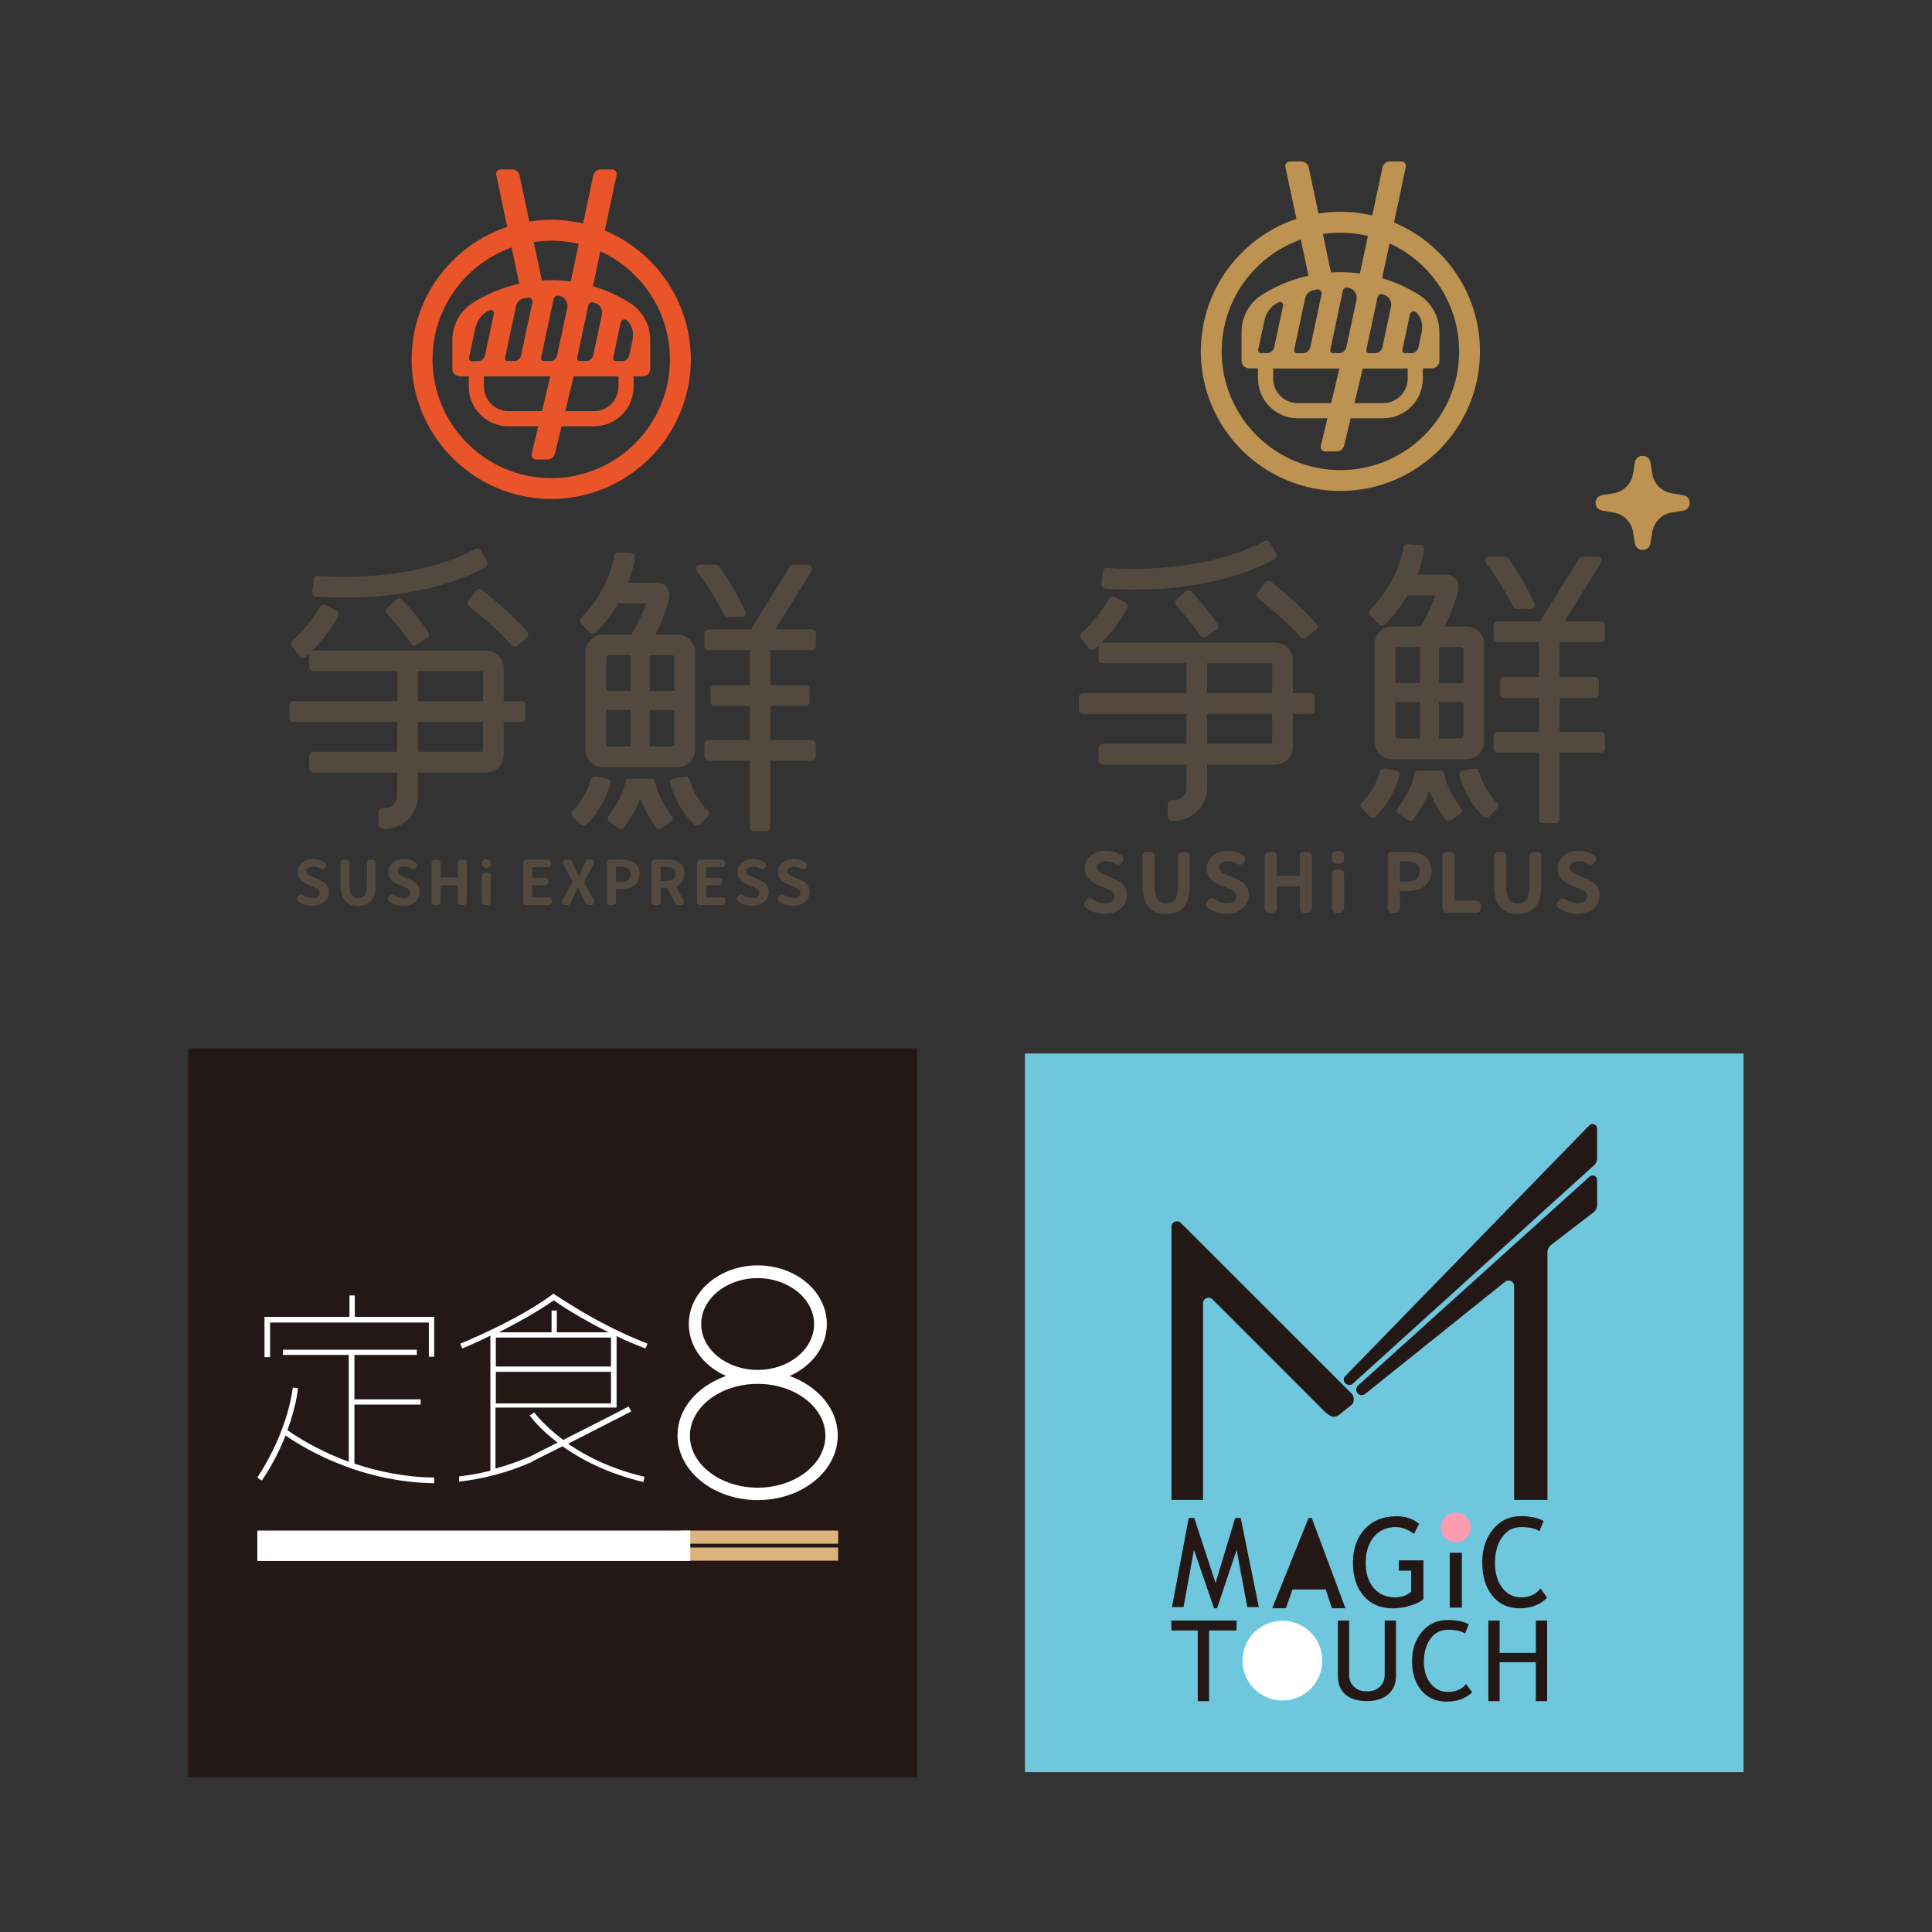 <?xml version="1.0" encoding="utf-8"?>
<!-- Generator: Adobe Illustrator 28.0.0, SVG Export Plug-In . SVG Version: 6.00 Build 0)  -->
<svg version="1.1" id="圖層_1" xmlns="http://www.w3.org/2000/svg" xmlns:xlink="http://www.w3.org/1999/xlink" x="0px" y="0px"
	 viewBox="0 0 800 800" style="enable-background:new 0 0 800 800;" xml:space="preserve">
<rect x="0" y="0" width="800" height="800" fill="#333333" stroke="none"/>
<style type="text/css">
	.st0{fill:#E95529;}
	.st1{fill:#53493F;}
	.st2{fill:#BE9251;}
	.st3{fill:#231815;}
	.st4{fill:#DCB37C;}
	.st5{fill:#FFFFFF;}
	.st6{fill:#6FC7DE;}
	.st7{fill:#FE9BB1;}
</style>
<g>
	<g>
		<g>
			<g>
				<g>
					<path class="st0" d="M260.53,125.24c-19.91-12.3-44.62-12.3-64.53,0c-5.44,3.38-8.68,9.19-8.68,15.59v11.88
						c0,1.73,1.4,3.14,3.14,3.14h75.65c1.73,0,3.14-1.4,3.14-3.14v-11.88C269.21,134.42,265.96,128.59,260.53,125.24z
						 M201.93,128.88c0.29-0.15,0.59-0.31,0.88-0.44c0.9-0.42,1.91,0.37,1.71,1.36l-3.66,17.24c-0.31,1.49-1.62,2.54-3.14,2.54
						h-2.39c-0.75,0-1.29-0.68-1.14-1.4l2.59-12.15C197.42,133.02,199.22,130.32,201.93,128.88z M216.91,123.52
						c0.55-0.13,1.1-0.24,1.64-0.33c1.14-0.22,2.15,0.77,1.91,1.91l-4.67,21.95c-0.31,1.49-1.62,2.54-3.14,2.54h-2.39
						c-0.75,0-1.29-0.68-1.14-1.4l4.56-21.45C214.02,125.13,215.29,123.88,216.91,123.52z M230.9,122.41c0.02,0,0.04,0,0.07,0
						c2.59,0.11,4.47,2.5,3.93,5.04l-4.17,19.58c-0.31,1.49-1.62,2.54-3.14,2.54h-2.39c-0.75,0-1.29-0.68-1.14-1.4l5.2-24.49
						C229.43,122.93,230.11,122.38,230.9,122.41z M245.68,125.19c0.29,0.09,0.57,0.2,0.86,0.29c1.97,0.68,3.09,2.76,2.68,4.8
						l-3.55,16.75c-0.31,1.49-1.62,2.54-3.14,2.54h-2.39c-0.75,0-1.29-0.68-1.14-1.4l4.63-21.77
						C243.82,125.45,244.78,124.88,245.68,125.19z M259.82,132.8c0.18,0.2,0.37,0.42,0.53,0.64c1.64,2.06,2.11,4.82,1.56,7.39
						c-0.42,1.93-0.94,4.39-1.32,6.23c-0.31,1.49-1.62,2.54-3.14,2.54h-2.39c-0.75,0-1.29-0.68-1.14-1.4l3.11-14.65
						C257.3,132.25,258.92,131.81,259.82,132.8z"/>
					<path class="st0" d="M245.94,176.52h-35.39c-9.08,0-16.45-7.39-16.45-16.45v-7.37c0-1.73,1.4-3.14,3.14-3.14h61.99
						c1.73,0,3.14,1.4,3.14,3.14v7.37C262.39,169.16,255,176.52,245.94,176.52z M200.4,155.85v4.23c0,5.61,4.56,10.17,10.17,10.17
						h35.37c5.61,0,10.17-4.56,10.17-10.17v-4.23H200.4z"/>
					<g>
						<path class="st0" d="M228.91,151.53l-8.77,36.42c-0.26,1.21,0.66,2.32,1.89,2.32h4.69c1.47,0,2.76-1.03,3.07-2.48l8.33-34.32
							L228.91,151.53z"/>
						<path class="st0" d="M235.46,120.63l9.21,1.95l10.66-50.1c0.26-1.21-0.66-2.32-1.89-2.32h-4.69c-1.47,0-2.76,1.03-3.07,2.48
							L235.46,120.63z"/>
						<path class="st0" d="M216.12,122.58l9.21-1.95l-10.2-48c-0.31-1.45-1.58-2.48-3.07-2.48h-4.69c-1.23,0-2.15,1.14-1.89,2.32
							L216.12,122.58z"/>
					</g>
				</g>
				<path class="st0" d="M228.25,206.61c-31.86,0-57.8-25.92-57.8-57.8c0-31.86,25.92-57.8,57.8-57.8c31.86,0,57.8,25.92,57.8,57.8
					S260.11,206.61,228.25,206.61z M228.25,99.67c-27.1,0-49.16,22.06-49.16,49.16c0,27.1,22.06,49.16,49.16,49.16
					s49.16-22.06,49.16-49.16C277.41,121.7,255.35,99.67,228.25,99.67z"/>
			</g>
		</g>
		<g>
			<path class="st1" d="M215.9,290.33h-7.32v-13.66c0-4.03-3.27-7.3-7.3-7.3h-71.55c-0.2,0-0.39,0.04-0.57,0.11
				c3.07-3.07,7.37-7.96,10.9-14.27c0.46-0.83,0.13-1.86-0.7-2.3l-4.63-2.41c-0.81-0.42-1.8-0.11-2.26,0.7
				c-3.95,7.02-9.1,12.06-11.4,14.12c-0.66,0.59-0.75,1.6-0.2,2.3l1.67,2.11l1.58,2c0.59,0.77,1.71,0.86,2.46,0.22
				c0.46-0.39,1.01-0.92,1.64-1.51c-0.07,0.2-0.13,0.39-0.13,0.61v5.22c0,0.92,0.75,1.69,1.69,1.69h34.73v12.37h-42.93
				c-0.92,0-1.69,0.75-1.69,1.69v5.22c0,0.92,0.75,1.69,1.69,1.69h42.89v12.37h-34.73c-0.92,0-1.69,0.75-1.69,1.69v5.22
				c0,0.92,0.75,1.69,1.69,1.69h34.73v9.67c0,2.76-2.24,5-5,5h-1.05c-0.92,0-1.69,0.75-1.69,1.69v5.22c0,0.92,0.75,1.69,1.69,1.69
				h1.05c7.5,0,13.6-6.07,13.6-13.6v-9.67h28.22c4.03,0,7.3-3.27,7.3-7.3V298.9h7.32c0.92,0,1.69-0.75,1.69-1.69V292
				C217.59,291.07,216.82,290.33,215.9,290.33z M173.06,277.96h26.36c0.31,0,0.57,0.24,0.57,0.57v11.8h-26.93V277.96z
				 M199.98,310.72c0,0.31-0.24,0.57-0.57,0.57h-26.36v-12.37h26.93V310.72z"/>
			<path class="st1" d="M130.84,247.04c2.21,0.2,6.4,0.46,11.86,0.46c14.56,0,38.24-1.93,58.28-12.61c0.83-0.44,1.12-1.49,0.66-2.32
				l-2.54-4.56c-0.44-0.81-1.45-1.07-2.26-0.66c-25.09,13.29-57.6,11.71-65.15,11.12c-0.9-0.07-1.69,0.59-1.8,1.49l-0.59,5.2
				C129.22,246.12,129.9,246.96,130.84,247.04z"/>
			<path class="st1" d="M164.11,248.14l-3.79,3.6c-0.66,0.64-0.72,1.67-0.09,2.35c2.06,2.28,6.58,7.39,10.02,12.41
				c0.53,0.75,1.53,0.94,2.3,0.44l4.36-2.85c0.79-0.53,1.01-1.6,0.46-2.37c-3.82-5.55-8.66-11.05-10.85-13.46
				C165.89,247.53,164.81,247.48,164.11,248.14z"/>
			<path class="st1" d="M199.48,244.22c-0.75-0.57-1.82-0.44-2.39,0.33l-3.14,4.19c-0.55,0.72-0.42,1.78,0.31,2.35
				c3.18,2.5,11.51,9.25,17.54,16.12c0.61,0.7,1.64,0.79,2.37,0.2l4.01-3.35c0.72-0.59,0.83-1.69,0.2-2.39
				C211.76,254.04,202.86,246.85,199.48,244.22z"/>
			<path class="st1" d="M299.73,254.48c0.29,0.57,0.88,0.94,1.51,0.94h5.81c1.25,0,2.04-1.29,1.51-2.41
				c-3.66-7.87-7.67-14.14-10.79-18.51c-0.31-0.44-0.83-0.7-1.36-0.7h-6.53c-1.4,0-2.19,1.6-1.34,2.72
				C291.2,239.96,295.61,246.17,299.73,254.48z"/>
			<path class="st1" d="M244.19,261.87c0.64,0.68,1.73,0.72,2.41,0.07c4.03-4.01,7.08-8.14,9.41-12.06h11.49
				c-1.03,3.16-3.31,8.55-6.03,12.83h-11.69c-4.06,0-7.35,3.29-7.35,7.35v40.3c0,4.06,3.29,7.35,7.35,7.35h30.68
				c4.06,0,7.35-3.29,7.35-7.35v-40.3c0-4.06-3.29-7.35-7.35-7.35h-9.14c3.55-6.56,5.2-12.65,5.79-15.26
				c0.33-1.51-0.02-3.07-0.99-4.28c-0.96-1.21-2.39-1.89-3.93-1.89h-12.04c1.73-4.56,2.48-8.27,2.78-10.37
				c0.13-0.96-0.57-1.86-1.56-1.91l-5.24-0.33c-0.88-0.07-1.62,0.55-1.78,1.43c-0.66,4.01-3.38,15.35-13.68,25.61
				c-0.66,0.66-0.68,1.69-0.07,2.37L244.19,261.87z M252.13,271.27h9.01v14.8h-10.11v-13.7
				C251.03,271.78,251.51,271.27,252.13,271.27z M251.03,307.96v-13.95h10.11v15.04h-9.01
				C251.51,309.06,251.03,308.57,251.03,307.96z M278.09,309.06h-9.01v-15.04h10.11v13.95C279.19,308.57,278.7,309.06,278.09,309.06
				z M279.19,272.37v13.7h-10.11v-14.8h9.01C278.7,271.27,279.19,271.78,279.19,272.37z"/>
			<path class="st1" d="M336.11,269.21c0.92,0,1.69-0.75,1.69-1.69v-5.22c0-0.92-0.75-1.69-1.69-1.69H321l15.11-24.21
				c0.7-1.12-0.11-2.59-1.43-2.59h-6.16c-0.59,0-1.12,0.31-1.43,0.79l-14.03,22.52l-1.43,2.28l-0.29,0.48
				c-0.15,0.24-0.22,0.48-0.24,0.75h-17.76c-0.92,0-1.69,0.75-1.69,1.69v5.22c0,0.92,0.75,1.69,1.69,1.69h17.08v14.45h-14.54
				c-0.92,0-1.69,0.75-1.69,1.69v5.22c0,0.92,0.75,1.69,1.69,1.69h14.54v14.1h-17.08c-0.92,0-1.69,0.75-1.69,1.69v5.22
				c0,0.92,0.75,1.69,1.69,1.69h17.08v27.5c0,0.92,0.75,1.69,1.69,1.69h5.22c0.92,0,1.69-0.75,1.69-1.69v-27.5h17.08
				c0.92,0,1.69-0.75,1.69-1.69v-5.22c0-0.92-0.75-1.69-1.69-1.69h-17.08v-14.1h14.54c0.92,0,1.69-0.75,1.69-1.69v-5.22
				c0-0.92-0.75-1.69-1.69-1.69h-14.54v-14.45L336.11,269.21L336.11,269.21z"/>
			<path class="st1" d="M251.4,322.39l-4.82-0.79c-0.86-0.13-1.69,0.35-1.91,1.14c-0.77,2.63-2.87,8.44-7.65,13.09
				c-0.59,0.57-0.59,1.53,0,2.15l3.31,3.38c0.68,0.68,1.78,0.68,2.48,0.02c6.42-6.18,9.08-13.75,9.98-17.04
				C252.98,323.44,252.37,322.54,251.4,322.39z"/>
			<path class="st1" d="M285.54,322.74c-0.22-0.79-1.05-1.27-1.91-1.14l-4.82,0.79c-0.96,0.15-1.58,1.05-1.34,1.93
				c0.9,3.31,3.55,10.88,9.98,17.06c0.68,0.66,1.8,0.64,2.46-0.02l3.31-3.38c0.59-0.61,0.59-1.56-0.02-2.15
				C288.42,331.16,286.31,325.35,285.54,322.74z"/>
			<path class="st1" d="M271.31,323.68c-0.11-0.75-0.75-1.27-1.49-1.27h-2.85h-3.77h-2.81c-0.75,0-1.38,0.53-1.49,1.27
				c-0.64,4.12-3.18,9.32-7.06,14.49c-0.48,0.64-0.35,1.53,0.31,2l4.06,2.83c0.68,0.48,1.67,0.35,2.15-0.31
				c2.21-2.92,4.93-7.26,6.71-11.97c1.78,4.71,4.5,9.03,6.71,11.97c0.5,0.64,1.47,0.79,2.15,0.31l4.06-2.83
				c0.68-0.46,0.81-1.34,0.33-2C274.47,333,271.93,327.8,271.31,323.68z"/>
		</g>
		<g>
			<g>
				<g>
					<g>
						<g>
							<g>
								<path class="st1" d="M123.26,371.4l0.55-0.66c0.42-0.5,1.16-0.59,1.69-0.22c1.18,0.83,2.57,1.36,3.86,1.36
									c1.95,0,3-0.86,3-2.15c0-1.4-1.14-1.82-2.83-2.54l-2.5-1.07c-1.91-0.79-3.82-2.3-3.82-5.04c0-3.07,2.7-5.44,6.49-5.44
									c1.73,0,3.46,0.55,4.87,1.53c0.59,0.42,0.7,1.27,0.24,1.82l-0.37,0.46c-0.39,0.5-1.12,0.61-1.64,0.29
									c-0.92-0.57-1.93-0.9-3.09-0.9c-1.64,0-2.72,0.75-2.72,1.97c0,1.36,1.36,1.82,2.94,2.48l2.46,1.03
									c2.28,0.94,3.79,2.39,3.79,5.09c0,3.07-2.57,5.7-6.91,5.7c-2.06,0-4.12-0.68-5.81-1.89
									C122.88,372.8,122.8,371.97,123.26,371.4z"/>
								<path class="st1" d="M140.98,366.31v-9.06c0-0.7,0.57-1.27,1.27-1.27h1.23c0.7,0,1.27,0.57,1.27,1.27v9.41
									c0,3.9,1.36,5.24,3.55,5.24c2.24,0,3.64-1.32,3.64-5.24v-9.41c0-0.7,0.57-1.27,1.27-1.27h1.07c0.7,0,1.27,0.57,1.27,1.27
									v9.06c0,6.25-2.68,8.81-7.26,8.81C143.72,375.12,140.98,372.54,140.98,366.31z"/>
								<path class="st1" d="M160.89,371.4l0.55-0.66c0.42-0.5,1.16-0.59,1.69-0.22c1.18,0.83,2.57,1.36,3.86,1.36
									c1.95,0,3-0.86,3-2.15c0-1.4-1.14-1.82-2.83-2.54l-2.5-1.07c-1.91-0.79-3.82-2.3-3.82-5.04c0-3.07,2.7-5.44,6.49-5.44
									c1.73,0,3.46,0.55,4.87,1.53c0.59,0.42,0.7,1.27,0.24,1.82l-0.37,0.46c-0.39,0.5-1.12,0.61-1.64,0.29
									c-0.92-0.57-1.93-0.9-3.09-0.9c-1.64,0-2.72,0.75-2.72,1.97c0,1.36,1.36,1.82,2.94,2.48l2.46,1.03
									c2.28,0.94,3.79,2.39,3.79,5.09c0,3.07-2.57,5.7-6.91,5.7c-2.06,0-4.12-0.68-5.81-1.89
									C160.51,372.8,160.43,371.97,160.89,371.4z"/>
								<path class="st1" d="M179.96,355.96h1.23c0.7,0,1.27,0.57,1.27,1.27v6.12h7.1v-6.12c0-0.7,0.57-1.27,1.27-1.27h1.21
									c0.7,0,1.27,0.57,1.27,1.27v16.25c0,0.7-0.57,1.27-1.27,1.27h-1.21c-0.7,0-1.27-0.57-1.27-1.27v-6.86h-7.1v6.86
									c0,0.7-0.57,1.27-1.27,1.27h-1.23c-0.7,0-1.27-0.57-1.27-1.27v-16.25C178.69,356.53,179.26,355.96,179.96,355.96z"/>
								<path class="st1" d="M200.73,361.42h1.23c0.7,0,1.27,0.57,1.27,1.27v10.81c0,0.7-0.57,1.27-1.27,1.27h-1.23
									c-0.7,0-1.27-0.57-1.27-1.27v-10.81C199.48,361.99,200.05,361.42,200.73,361.42z"/>
								<path class="st1" d="M217.94,355.96h8.99c0.7,0,1.27,0.57,1.27,1.27v0.59c0,0.7-0.57,1.27-1.27,1.27h-6.49v4.34h5.33
									c0.7,0,1.27,0.57,1.27,1.27v0.61c0,0.7-0.57,1.27-1.27,1.27h-5.33v5.02h6.78c0.7,0,1.27,0.57,1.27,1.27v0.61
									c0,0.7-0.57,1.27-1.27,1.27h-9.28c-0.7,0-1.27-0.57-1.27-1.27v-16.25C216.69,356.53,217.24,355.96,217.94,355.96z"/>
								<path class="st1" d="M236.84,364.44l-3.6-6.62c-0.46-0.83,0.15-1.86,1.12-1.86h1.25c0.48,0,0.92,0.29,1.14,0.7l1.53,3.16
									c0.44,0.88,0.86,1.8,1.4,2.96h0.13c0.46-1.16,0.83-2.08,1.25-2.96l1.45-3.14c0.2-0.44,0.66-0.75,1.14-0.75h1.03
									c0.96,0,1.56,1.01,1.12,1.86l-3.64,6.8c-0.2,0.37-0.2,0.83,0,1.21l3.9,7.04c0.46,0.83-0.13,1.89-1.1,1.89h-1.25
									c-0.48,0-0.92-0.26-1.12-0.7l-1.75-3.46c-0.48-0.96-0.92-1.95-1.47-3.09h-0.11c-0.48,1.14-0.92,2.13-1.38,3.09l-1.67,3.44
									c-0.22,0.44-0.66,0.72-1.14,0.72h-1.05c-0.96,0-1.58-1.03-1.12-1.86l3.93-7.24C237.04,365.28,237.04,364.82,236.84,364.44z"
									/>
								<path class="st1" d="M251.29,357.23c0-0.7,0.57-1.27,1.27-1.27h4.91c4.14,0,7.35,1.45,7.35,5.88c0,4.3-3.22,6.23-7.26,6.23
									h-2.5v5.42c0,0.7-0.57,1.27-1.27,1.27h-1.23c-0.7,0-1.27-0.57-1.27-1.27V357.23z M257.32,365.1c2.59,0,3.84-1.1,3.84-3.25
									c0-2.17-1.38-2.92-3.97-2.92h-2.13v6.16H257.32z"/>
								<path class="st1" d="M279.67,374.09l-3.14-5.79c-0.22-0.42-0.66-0.66-1.12-0.66h-1.86v5.85c0,0.7-0.57,1.27-1.27,1.27h-1.23
									c-0.7,0-1.27-0.57-1.27-1.27v-16.25c0-0.7,0.57-1.27,1.27-1.27h5.28c3.93,0,7.06,1.38,7.06,5.7c0,2.81-1.43,4.56-3.57,5.39
									l3.31,5.81c0.48,0.83-0.13,1.89-1.1,1.89h-1.27C280.3,374.75,279.89,374.51,279.67,374.09z M273.55,364.69h2.43
									c2.41,0,3.73-1.01,3.73-3.03c0-2.04-1.32-2.72-3.73-2.72h-2.43V364.69z"/>
								<path class="st1" d="M289.91,355.96h8.99c0.7,0,1.27,0.57,1.27,1.27v0.59c0,0.7-0.57,1.27-1.27,1.27h-6.49v4.34h5.33
									c0.7,0,1.27,0.57,1.27,1.27v0.61c0,0.7-0.57,1.27-1.27,1.27h-5.33v5.02h6.78c0.7,0,1.27,0.57,1.27,1.27v0.61
									c0,0.7-0.57,1.27-1.27,1.27h-9.28c-0.7,0-1.27-0.57-1.27-1.27v-16.25C288.66,356.53,289.21,355.96,289.91,355.96z"/>
								<path class="st1" d="M305.39,371.4l0.55-0.66c0.42-0.5,1.16-0.59,1.69-0.22c1.18,0.83,2.57,1.36,3.86,1.36
									c1.95,0,3-0.86,3-2.15c0-1.4-1.14-1.82-2.83-2.54l-2.5-1.07c-1.91-0.79-3.82-2.3-3.82-5.04c0-3.07,2.7-5.44,6.49-5.44
									c1.73,0,3.46,0.55,4.87,1.53c0.59,0.42,0.7,1.27,0.24,1.82l-0.37,0.46c-0.39,0.5-1.12,0.61-1.64,0.29
									c-0.92-0.57-1.93-0.9-3.09-0.9c-1.64,0-2.72,0.75-2.72,1.97c0,1.36,1.36,1.82,2.94,2.48l2.46,1.03
									c2.28,0.94,3.79,2.39,3.79,5.09c0,3.07-2.57,5.7-6.91,5.7c-2.06,0-4.12-0.68-5.81-1.89
									C305.02,372.8,304.91,371.97,305.39,371.4z"/>
								<path class="st1" d="M322.3,371.4l0.55-0.66c0.42-0.5,1.16-0.59,1.69-0.22c1.18,0.83,2.57,1.36,3.86,1.36
									c1.95,0,3-0.86,3-2.15c0-1.4-1.14-1.82-2.83-2.54l-2.5-1.07c-1.91-0.79-3.82-2.3-3.82-5.04c0-3.07,2.7-5.44,6.49-5.44
									c1.73,0,3.46,0.55,4.87,1.53c0.59,0.42,0.7,1.27,0.24,1.82l-0.37,0.46c-0.39,0.5-1.12,0.61-1.64,0.29
									c-0.92-0.57-1.93-0.9-3.09-0.9c-1.64,0-2.72,0.75-2.72,1.97c0,1.36,1.36,1.82,2.94,2.48l2.46,1.03
									c2.28,0.94,3.79,2.39,3.79,5.09c0,3.07-2.57,5.7-6.91,5.7c-2.06,0-4.12-0.68-5.81-1.89
									C321.92,372.8,321.81,371.97,322.3,371.4z"/>
							</g>
						</g>
						<path class="st1" d="M201.36,359.53L201.36,359.53c-1.03,0-1.89-0.83-1.89-1.89l0,0c0-1.03,0.83-1.89,1.89-1.89l0,0
							c1.03,0,1.89,0.83,1.89,1.89l0,0C203.23,358.7,202.39,359.53,201.36,359.53z"/>
					</g>
				</g>
			</g>
		</g>
	</g>
	<g>
		<g>
			<g>
				<g>
					<path class="st2" d="M587.31,121.91c-19.91-12.3-44.62-12.3-64.53,0c-5.44,3.38-8.68,9.19-8.68,15.59v11.88
						c0,1.73,1.4,3.14,3.14,3.14h75.65c1.73,0,3.14-1.4,3.14-3.14V137.5C595.99,131.1,592.74,125.27,587.31,121.91z M528.72,125.55
						c0.29-0.15,0.59-0.31,0.88-0.44c0.9-0.42,1.91,0.37,1.71,1.36l-3.66,17.24c-0.31,1.49-1.62,2.54-3.14,2.54h-2.39
						c-0.75,0-1.29-0.68-1.14-1.4l2.59-12.15C524.2,129.7,526,127,528.72,125.55z M543.69,120.2c0.55-0.13,1.1-0.24,1.64-0.33
						c1.14-0.22,2.15,0.77,1.91,1.91l-4.67,21.95c-0.31,1.49-1.62,2.54-3.14,2.54h-2.39c-0.75,0-1.29-0.68-1.14-1.4l4.56-21.45
						C540.82,121.8,542.07,120.55,543.69,120.2z M557.68,119.11c0.02,0,0.04,0,0.07,0c2.59,0.11,4.47,2.5,3.93,5.04l-4.17,19.58
						c-0.31,1.49-1.62,2.54-3.14,2.54h-2.39c-0.75,0-1.29-0.68-1.14-1.4l5.2-24.49C556.21,119.61,556.89,119.06,557.68,119.11z
						 M572.46,121.87c0.29,0.09,0.57,0.2,0.86,0.29c1.97,0.68,3.09,2.76,2.68,4.8l-3.55,16.75c-0.31,1.49-1.62,2.54-3.14,2.54h-2.39
						c-0.75,0-1.29-0.68-1.14-1.4l4.63-21.77C570.6,122.15,571.56,121.58,572.46,121.87z M586.6,129.48
						c0.18,0.2,0.37,0.42,0.53,0.64c1.64,2.06,2.11,4.82,1.56,7.39c-0.42,1.93-0.94,4.39-1.32,6.23c-0.31,1.49-1.62,2.54-3.14,2.54
						h-2.39c-0.75,0-1.29-0.68-1.14-1.4l3.11-14.65C584.11,128.93,585.73,128.49,586.6,129.48z"/>
					<path class="st2" d="M572.72,173.2h-35.37c-9.08,0-16.45-7.39-16.45-16.45v-7.37c0-1.73,1.4-3.14,3.14-3.14h61.99
						c1.73,0,3.14,1.4,3.14,3.14v7.37C589.17,165.83,581.78,173.2,572.72,173.2z M527.18,152.52v4.23c0,5.61,4.56,10.17,10.17,10.17
						h35.37c5.61,0,10.17-4.56,10.17-10.17v-4.23H527.18z"/>
					<g>
						<path class="st2" d="M555.69,148.2l-8.77,36.42c-0.26,1.21,0.66,2.32,1.89,2.32h4.69c1.47,0,2.76-1.03,3.07-2.48l8.33-34.32
							L555.69,148.2z"/>
						<path class="st2" d="M562.24,117.31l9.21,1.95l10.66-50.1c0.26-1.21-0.66-2.32-1.89-2.32h-4.69c-1.47,0-2.76,1.03-3.07,2.48
							L562.24,117.31z"/>
						<path class="st2" d="M542.9,119.28l9.21-1.95l-10.2-48c-0.31-1.45-1.58-2.48-3.07-2.48h-4.69c-1.23,0-2.15,1.14-1.89,2.32
							L542.9,119.28z"/>
					</g>
				</g>
				<path class="st2" d="M555.03,203.29c-31.86,0-57.8-25.92-57.8-57.8c0-31.86,25.92-57.8,57.8-57.8c31.86,0,57.8,25.92,57.8,57.8
					S586.91,203.29,555.03,203.29z M555.03,96.35c-27.1,0-49.16,22.06-49.16,49.16c0,27.1,22.06,49.16,49.16,49.16
					c27.1,0,49.16-22.06,49.16-49.16C604.19,118.38,582.13,96.35,555.03,96.35z"/>
			</g>
		</g>
		<g>
			<path class="st1" d="M461.57,363.97l-3.31-1.4c-2.15-0.86-3.95-1.49-3.95-3.31c0-1.67,1.43-2.65,3.64-2.65
				c1.58,0,2.89,0.42,4.14,1.18c0.72,0.46,1.67,0.29,2.21-0.37l0.5-0.64c0.61-0.77,0.46-1.89-0.33-2.46
				c-1.89-1.34-4.21-2.06-6.53-2.06c-5.11,0-8.73,3.16-8.73,7.28c0,3.68,2.57,5.72,5.11,6.78l3.38,1.43
				c2.24,0.94,3.79,1.53,3.79,3.4c0,1.75-1.4,2.89-4.01,2.89c-1.75,0-3.6-0.7-5.2-1.82c-0.72-0.5-1.71-0.37-2.28,0.31l-0.75,0.9
				c-0.64,0.75-0.48,1.89,0.31,2.46c2.26,1.62,5.02,2.52,7.78,2.52c5.81,0,9.28-3.51,9.28-7.63
				C466.64,367.17,464.64,365.22,461.57,363.97z"/>
			<path class="st1" d="M490.91,352.77h-1.45c-0.94,0-1.69,0.77-1.69,1.69v12.61c0,5.24-1.91,7.02-4.89,7.02
				c-2.96,0-4.78-1.78-4.78-7.02v-12.61c0-0.94-0.77-1.69-1.69-1.69h-1.64c-0.94,0-1.69,0.77-1.69,1.69v12.17
				c0,8.38,3.68,11.82,9.82,11.82c6.16,0,9.74-3.44,9.74-11.82v-12.17C492.6,353.54,491.83,352.77,490.91,352.77z"/>
			<path class="st1" d="M636.49,352.77h-1.45c-0.94,0-1.69,0.77-1.69,1.69v12.61c0,5.24-1.91,7.02-4.89,7.02
				c-2.96,0-4.78-1.78-4.78-7.02v-12.61c0-0.94-0.77-1.69-1.69-1.69h-1.64c-0.94,0-1.69,0.77-1.69,1.69v12.17
				c0,8.38,3.68,11.82,9.82,11.82c6.16,0,9.74-3.44,9.74-11.82v-12.17C638.18,353.54,637.41,352.77,636.49,352.77z"/>
			<path class="st1" d="M512.05,363.97l-3.31-1.4c-2.15-0.86-3.95-1.49-3.95-3.31c0-1.67,1.43-2.65,3.64-2.65
				c1.58,0,2.89,0.42,4.14,1.18c0.72,0.46,1.67,0.29,2.21-0.37l0.5-0.64c0.61-0.77,0.46-1.89-0.33-2.46
				c-1.89-1.34-4.21-2.06-6.53-2.06c-5.11,0-8.73,3.16-8.73,7.28c0,3.68,2.57,5.72,5.11,6.78l3.38,1.43
				c2.24,0.94,3.79,1.53,3.79,3.4c0,1.75-1.4,2.89-4.01,2.89c-1.75,0-3.6-0.7-5.2-1.82c-0.72-0.5-1.71-0.37-2.28,0.31l-0.75,0.9
				c-0.64,0.75-0.48,1.89,0.31,2.46c2.26,1.62,5.02,2.52,7.78,2.52c5.81,0,9.28-3.51,9.28-7.63
				C517.12,367.17,515.1,365.22,512.05,363.97z"/>
			<path class="st1" d="M541.54,352.77h-1.62c-0.94,0-1.69,0.77-1.69,1.69v8.2h-9.52v-8.2c0-0.94-0.77-1.69-1.69-1.69h-1.67
				c-0.94,0-1.69,0.77-1.69,1.69v21.8c0,0.94,0.77,1.69,1.69,1.69h1.67c0.94,0,1.69-0.77,1.69-1.69v-9.21h9.52v9.21
				c0,0.94,0.77,1.69,1.69,1.69h1.62c0.94,0,1.69-0.77,1.69-1.69v-21.8C543.23,353.54,542.46,352.77,541.54,352.77z"/>
			<path class="st1" d="M554.88,360.09h-1.67c-0.94,0-1.69,0.77-1.69,1.69v14.49c0,0.94,0.77,1.69,1.69,1.69h1.67
				c0.94,0,1.69-0.77,1.69-1.69v-14.49C556.56,360.84,555.82,360.09,554.88,360.09z"/>
			<path class="st1" d="M582.9,352.77h-6.6c-0.94,0-1.69,0.77-1.69,1.69v21.8c0,0.94,0.77,1.69,1.69,1.69h1.67
				c0.94,0,1.69-0.77,1.69-1.69v-7.26h3.38c5.42,0,9.74-2.59,9.74-8.35C592.74,354.72,588.47,352.77,582.9,352.77z M582.68,365.03
				h-3.03v-8.27h2.85c3.46,0,5.31,0.99,5.31,3.93C587.83,363.56,586.14,365.03,582.68,365.03z"/>
			<path class="st1" d="M657.3,363.97l-3.31-1.4c-2.15-0.86-3.95-1.49-3.95-3.31c0-1.67,1.43-2.65,3.64-2.65
				c1.58,0,2.89,0.42,4.14,1.18c0.72,0.46,1.67,0.29,2.21-0.37l0.5-0.64c0.61-0.77,0.46-1.89-0.33-2.46
				c-1.89-1.34-4.21-2.06-6.53-2.06c-5.11,0-8.73,3.16-8.73,7.28c0,3.68,2.57,5.72,5.11,6.78l3.38,1.43
				c2.24,0.94,3.79,1.53,3.79,3.4c0,1.75-1.4,2.89-4.01,2.89c-1.75,0-3.6-0.7-5.2-1.82c-0.72-0.5-1.71-0.37-2.28,0.31l-0.75,0.9
				c-0.64,0.75-0.48,1.89,0.31,2.46c2.26,1.62,5.02,2.52,7.78,2.52c5.81,0,9.28-3.51,9.28-7.63
				C662.39,367.17,660.37,365.22,657.3,363.97z"/>
			<path class="st1" d="M554.9,352.5h-1.73c-0.92,0-1.67,0.75-1.67,1.67v1.73c0,0.92,0.75,1.67,1.67,1.67h1.73
				c0.92,0,1.67-0.75,1.67-1.67v-1.73C556.56,353.25,555.82,352.5,554.9,352.5z"/>
			<path class="st1" d="M611.43,372.92h-9.1v-18.46c0-0.94-0.77-1.69-1.69-1.69h-1.67c-0.94,0-1.69,0.77-1.69,1.69v20.15v1.67
				c0,0.94,0.77,1.69,1.69,1.69h1.67h10.79c0.94,0,1.69-0.77,1.69-1.69v-1.67C613.12,373.69,612.37,372.92,611.43,372.92z"/>
			<path class="st1" d="M542.68,287.01h-7.32v-13.66c0-4.03-3.27-7.3-7.3-7.3h-71.55c-0.2,0-0.39,0.04-0.57,0.11
				c3.07-3.07,7.37-7.96,10.9-14.27c0.46-0.83,0.13-1.86-0.7-2.3l-4.63-2.41c-0.81-0.42-1.8-0.11-2.26,0.7
				c-3.95,7.02-9.1,12.06-11.4,14.12c-0.66,0.59-0.75,1.6-0.2,2.3l1.67,2.11l1.58,2c0.59,0.77,1.71,0.86,2.46,0.22
				c0.46-0.39,1.01-0.92,1.64-1.51c-0.07,0.2-0.13,0.39-0.13,0.61v5.22c0,0.92,0.75,1.69,1.69,1.69h34.73v12.37h-42.89
				c-0.92,0-1.69,0.75-1.69,1.69v5.22c0,0.92,0.75,1.69,1.69,1.69h42.89v12.37h-34.73c-0.92,0-1.69,0.75-1.69,1.69v5.22
				c0,0.92,0.75,1.69,1.69,1.69h34.73v9.67c0,2.76-2.24,5-5,5h-1.05c-0.92,0-1.69,0.75-1.69,1.69v5.22c0,0.92,0.75,1.69,1.69,1.69
				h1.01c7.5,0,13.6-6.07,13.6-13.6v-9.67h28.22c4.03,0,7.3-3.27,7.3-7.3v-13.66h7.32c0.92,0,1.69-0.75,1.69-1.69v-5.22
				C544.37,287.75,543.6,287.01,542.68,287.01z M499.84,274.64h26.36c0.31,0,0.57,0.24,0.57,0.57v11.8h-26.93V274.64z M526.76,307.4
				c0,0.31-0.24,0.57-0.57,0.57h-26.36V295.6h26.93V307.4z"/>
			<path class="st1" d="M457.63,243.72c2.21,0.2,6.4,0.46,11.86,0.46c14.56,0,38.24-1.93,58.28-12.61c0.83-0.44,1.12-1.49,0.66-2.32
				l-2.54-4.56c-0.44-0.81-1.45-1.07-2.26-0.66c-25.09,13.29-57.6,11.71-65.15,11.12c-0.9-0.07-1.69,0.59-1.8,1.49l-0.59,5.2
				C456,242.8,456.68,243.63,457.63,243.72z"/>
			<path class="st1" d="M490.91,244.82l-3.79,3.6c-0.66,0.64-0.72,1.67-0.09,2.35c2.06,2.28,6.58,7.39,10.02,12.41
				c0.53,0.75,1.53,0.94,2.3,0.44l4.36-2.85c0.79-0.53,1.01-1.6,0.46-2.37c-3.82-5.55-8.66-11.05-10.85-13.46
				C492.67,244.2,491.59,244.16,490.91,244.82z"/>
			<path class="st1" d="M526.26,240.89c-0.75-0.57-1.82-0.44-2.39,0.33l-3.14,4.19c-0.55,0.72-0.42,1.78,0.31,2.35
				c3.18,2.5,11.51,9.25,17.54,16.12c0.61,0.7,1.64,0.79,2.37,0.2l4.01-3.35c0.72-0.59,0.83-1.69,0.2-2.39
				C538.54,250.72,529.64,243.52,526.26,240.89z"/>
			<path class="st1" d="M626.51,251.16c0.29,0.57,0.88,0.94,1.51,0.94h5.81c1.25,0,2.04-1.29,1.51-2.41
				c-3.66-7.87-7.67-14.14-10.79-18.51c-0.31-0.44-0.83-0.7-1.36-0.7h-6.53c-1.4,0-2.19,1.6-1.34,2.72
				C617.98,236.64,622.39,242.84,626.51,251.16z"/>
			<path class="st1" d="M570.97,258.54c0.64,0.68,1.73,0.72,2.41,0.07c4.03-4.01,7.08-8.14,9.41-12.06h11.49
				c-1.03,3.16-3.31,8.55-6.03,12.83h-11.69c-4.06,0-7.35,3.29-7.35,7.35v40.3c0,4.06,3.29,7.35,7.35,7.35h30.68
				c4.06,0,7.35-3.29,7.35-7.35v-40.3c0-4.06-3.29-7.35-7.35-7.35h-9.17c3.55-6.56,5.2-12.65,5.79-15.26
				c0.33-1.51-0.02-3.07-0.99-4.28c-0.96-1.21-2.39-1.89-3.93-1.89h-12.04c1.73-4.56,2.48-8.27,2.78-10.37
				c0.13-0.96-0.57-1.86-1.56-1.91l-5.24-0.33c-0.88-0.07-1.62,0.55-1.78,1.43c-0.66,4.01-3.38,15.35-13.68,25.61
				c-0.66,0.66-0.68,1.69-0.07,2.37L570.97,258.54z M578.91,267.97h9.01v14.8h-10.11v-13.7
				C577.81,268.46,578.29,267.97,578.91,267.97z M577.81,304.64v-13.95h10.11v15.04h-9.01
				C578.29,305.73,577.81,305.25,577.81,304.64z M604.87,305.73h-9.01v-15.04h10.11v13.95
				C605.97,305.25,605.48,305.73,604.87,305.73z M605.97,269.07v13.7h-10.11v-14.8h9.01C605.48,267.97,605.97,268.46,605.97,269.07z
				"/>
			<path class="st1" d="M662.91,265.89c0.92,0,1.69-0.75,1.69-1.69v-5.22c0-0.92-0.75-1.69-1.69-1.69H647.8l15.11-24.21
				c0.7-1.12-0.11-2.59-1.43-2.59h-6.16c-0.59,0-1.12,0.31-1.43,0.79l-14.03,22.52l-1.43,2.28l-0.29,0.48
				c-0.15,0.24-0.2,0.48-0.24,0.75h-17.76c-0.92,0-1.69,0.75-1.69,1.69v5.22c0,0.92,0.75,1.69,1.69,1.69h17.08v14.45H622.7
				c-0.92,0-1.69,0.75-1.69,1.69v5.22c0,0.92,0.75,1.69,1.69,1.69h14.54v14.1h-17.08c-0.92,0-1.69,0.75-1.69,1.69v5.22
				c0,0.92,0.75,1.69,1.69,1.69h17.08v27.5c0,0.92,0.75,1.69,1.69,1.69h5.2c0.92,0,1.69-0.75,1.69-1.69v-27.5h17.08
				c0.92,0,1.69-0.75,1.69-1.69v-5.22c0-0.92-0.75-1.69-1.69-1.69h-17.08v-14.1h14.54c0.92,0,1.69-0.75,1.69-1.69v-5.22
				c0-0.92-0.75-1.69-1.69-1.69h-14.54v-14.45L662.91,265.89L662.91,265.89z"/>
			<path class="st1" d="M578.18,319.07l-4.82-0.79c-0.86-0.13-1.69,0.35-1.91,1.14c-0.77,2.63-2.87,8.44-7.65,13.09
				c-0.59,0.57-0.59,1.53,0,2.15l3.31,3.38c0.68,0.7,1.78,0.68,2.48,0.02c6.42-6.18,9.08-13.75,9.98-17.04
				C579.79,320.12,579.15,319.22,578.18,319.07z"/>
			<path class="st1" d="M619.98,332.51c-4.78-4.67-6.89-10.46-7.63-13.09c-0.22-0.79-1.05-1.27-1.91-1.14l-4.82,0.79
				c-0.96,0.15-1.58,1.05-1.34,1.93c0.9,3.31,3.55,10.88,9.98,17.06c0.68,0.66,1.8,0.64,2.46-0.02l3.31-3.38
				C620.59,334.04,620.59,333.1,619.98,332.51z"/>
			<path class="st1" d="M593.78,319.09H590h-2.81c-0.75,0-1.38,0.53-1.49,1.27c-0.64,4.12-3.18,9.32-7.06,14.49
				c-0.48,0.64-0.35,1.53,0.31,2l4.06,2.83c0.68,0.48,1.67,0.35,2.15-0.31c2.21-2.92,4.93-7.26,6.71-11.97
				c1.78,4.71,4.5,9.03,6.71,11.97c0.5,0.64,1.47,0.79,2.15,0.31l4.06-2.83c0.68-0.46,0.81-1.34,0.33-2
				c-3.88-5.15-6.42-10.37-7.06-14.49c-0.11-0.75-0.75-1.27-1.49-1.27H593.78z"/>
		</g>
		<path class="st2" d="M692.21,204.25l4.76,0.79c3.62,0.59,3.62,5.81,0,6.4l-4.76,0.79c-4.12,0.68-7.35,3.9-8.03,8.03l-0.79,4.76
			c-0.59,3.62-5.81,3.62-6.4,0l-0.79-4.76c-0.68-4.12-3.9-7.35-8.03-8.03l-4.76-0.79c-3.62-0.59-3.62-5.81,0-6.4l4.76-0.79
			c4.12-0.68,7.35-3.9,8.03-8.03l0.79-4.76c0.59-3.62,5.81-3.62,6.4,0l0.79,4.76C684.84,200.35,688.09,203.57,692.21,204.25z"/>
	</g>
</g>
<g>
	<g>
		<rect x="77.9" y="434.07" class="st3" width="301.88" height="301.88"/>
		<rect x="281.96" y="633.77" class="st4" width="65.1" height="5.46"/>
		<rect x="281.96" y="640.79" class="st4" width="65.1" height="5.46"/>
		<rect x="106.56" y="633.77" class="st5" width="179.28" height="12.61"/>
		<path class="st5" d="M326.96,569.76c9.19-4.06,15.42-12.15,15.42-21.49c0-13.4-12.76-24.3-28.66-24.3
			c-15.72,0-28.51,10.9-28.51,24.3c0,9.34,6.23,17.45,15.42,21.49c-11.84,4.21-20.09,13.55-20.09,24.6c0,14.8,14.95,26.8,33.18,26.8
			c18.38,0,33.18-11.99,33.18-26.8C346.91,583.47,338.64,573.95,326.96,569.76z M290.36,548.25c0-10.44,10.44-19.01,23.37-19.01
			c12.76,0,23.37,8.57,23.37,19.01s-10.44,19.01-23.37,19.01C300.95,567.26,290.36,558.84,290.36,548.25z M313.73,616.01
			c-15.42,0-28.05-9.65-28.05-21.49s12.61-21.49,28.05-21.49c15.42,0,28.05,9.65,28.05,21.49S329.15,616.01,313.73,616.01z"/>
		<g>
			<path class="st5" d="M255.32,583.31v-30.06c3.73,1.86,7.78,3.57,11.99,5.13l0.79-2.02c-21.03-8.09-38-20.24-38.31-20.24
				l-0.61-0.46l-0.61,0.46c-14.17,10.59-37.85,20.24-38,20.24l0.79,2.02c0.15,0,4.98-2.02,11.69-5.31v55.92
				c-4.36,1.1-8.73,1.86-12.94,2.35v2.17c9.65-1.1,19.78-3.57,30.37-8.24l-0.46-1.1l0.46,0.94c4.06-2.02,8.24-4.21,12.45-6.23
				c7.63,5.46,18.53,11.21,33.48,14.8l0.46-2.17c-13.86-3.27-24.3-8.57-31.62-13.7c13.7-7.02,26.01-13.24,26.16-13.4l-1.1-2.02
				c-0.15,0.15-12.94,6.69-27.1,13.86c-8.09-6.07-11.84-11.21-11.99-11.38l-1.86,1.25c0.31,0.46,3.9,5.46,11.53,11.21
				c-3.73,1.86-7.63,3.9-11.38,5.77c-4.82,2.02-9.65,3.73-14.34,4.98v-25.24h50.15V583.31L255.32,583.31z M229.31,538.45
				c2.35,1.71,11.05,7.48,22.74,13.24h-21.49v-9.03h-2.17v9.03h-21.82C213.87,547.94,222.45,543.27,229.31,538.45z M205.32,553.86
				h47.67v11.99h-47.67V553.86z M205.32,568.05h47.67v13.09h-47.67C205.32,581.12,205.32,568.05,205.32,568.05z"/>
		</g>
		<g>
			<polygon class="st5" points="111.84,547.64 177.58,547.64 177.58,561.8 179.78,561.8 179.78,545.29 146.91,545.29 146.91,536.41 
				144.71,536.41 144.71,545.29 109.52,545.29 109.52,561.96 111.84,561.96 			"/>
			<path class="st5" d="M179.78,611.82c-12.61-0.15-23.68-2.65-33.02-5.77V581.6h27.41v-2.17h-27.41v-18.38h25.85v-2.17h-55.46v2.17
				h27.26v44.23c-14.01-5.13-23.2-11.53-25.39-13.09c3.73-10.13,4.36-16.97,4.36-17.45l-2.17-0.15c0,0.15-1.56,17.28-14.65,37.23
				l1.86,1.25c4.52-6.69,7.63-13.09,9.82-18.68c5.13,3.57,28.81,19.32,61.53,19.78C179.78,614.14,179.78,611.82,179.78,611.82z"/>
		</g>
	</g>
	<rect x="424.42" y="436.24" class="st6" width="297.54" height="297.54"/>
	<g>
		<g>
			<path class="st3" d="M562.32,573.74c-0.48,0.44-0.75,1.03-0.75,1.69l0,0c0,1.91,2.19,2.98,3.68,1.78
				c8.92-7.15,32.74-26.25,58-46.49c1.49-1.18,3.71-0.13,3.71,1.78v88.59h13.81V518.55c0-1.16,0.55-2.28,1.45-3.03l17.61-13.51
				c0.94-0.75,1.51-1.89,1.51-3.09V488.6c0-1.62-1.93-2.48-3.14-1.4L562.32,573.74z"/>
			<path class="st3" d="M488.95,506.38c-1.43-1.43-3.88-0.42-3.88,1.6c0,24.41,0,113.12,0,113.12h13.09v-81.48
				c0-2.04,2.46-3.05,3.9-1.6c20.7,20.74,24.93,24.91,43.97,43.99c2.37,2.37,5.42,6.27,8.38,3.9l5.24-4.19
				c1.07-0.86,1.29-3.09,0.22-4.45C559.86,577.23,513.18,530.59,488.95,506.38z"/>
			<path class="st3" d="M556.44,571.2L556.44,571.2c0,1.97,2.32,3.03,3.79,1.69l99.81-90.36c0.81-0.72,1.27-1.75,1.27-2.85v-12.37
				c0-1.67-2.02-2.52-3.2-1.34L557.01,569.84C556.64,570.21,556.44,570.7,556.44,571.2z"/>
		</g>
		<g>
			<g>
				<g>
					<path class="st3" d="M500.66,675.14v29.27h-4.69v-29.27h-10.92v-4.1h26.99v4.1H500.66z"/>
					<path class="st3" d="M553.96,671.04h4.69v22.45c0,2,0.66,3.64,2,4.93c1.32,1.29,3.09,1.93,5.26,1.93c2.3,0,4.12-0.64,5.46-1.89
						c1.32-1.25,2-2.96,2-5.11v-22.34h4.69v22.83c0,3.31-1.07,5.9-3.25,7.76c-2.17,1.86-5.11,2.78-8.84,2.78
						c-3.84,0-6.8-0.92-8.88-2.74c-2.08-1.82-3.11-4.43-3.11-7.83v-22.78H553.96z"/>
					<path class="st3" d="M608.21,672.59l-1.58,3.82c-1.49-1.03-3.86-1.56-7.06-1.56c-3,0-5.44,1.23-7.24,3.71
						c-1.82,2.48-2.72,5.66-2.72,9.54c0,3.71,0.94,6.73,2.81,9.03c1.86,2.3,4.28,3.46,7.21,3.46c3.22,0,5.68-1.07,7.41-3.27
						l2.59,3.42c-2.72,2.57-6.21,3.86-10.48,3.86c-4.47,0-8-1.53-10.59-4.63c-2.57-3.07-3.86-7.15-3.86-12.17
						c0-4.87,1.38-8.92,4.12-12.15c2.74-3.22,6.29-4.85,10.66-4.85C603.19,670.82,606.11,671.41,608.21,672.59z"/>
					<path class="st3" d="M635.95,704.41v-16.12h-14.98v16.12h-4.67v-33.37h4.67v13.38h14.98v-13.38h4.69v33.37H635.95z"/>
				</g>
				<path class="st7" d="M608.94,632.49c0-3.4-2.74-6.14-6.14-6.14s-6.14,2.74-6.14,6.14c0,3.4,2.74,6.14,6.14,6.14
					S608.94,635.89,608.94,632.49"/>
				<g>
					<path class="st3" d="M516.47,665.44l-4.41-23.68l-8.09,24.19h-1.27l-8.31-24.19l-4.3,23.68h-4.8l6.93-36.88h2.3l8.81,26.91
						l8.14-26.91h2.28l7.5,36.88H516.47z"/>
					<path class="st3" d="M587.62,631.02l-2.11,4.14c-2.54-1.89-5.04-2.83-7.48-2.83c-3.88,0-6.93,1.36-9.17,4.08
						c-2.24,2.72-3.36,6.32-3.36,10.81c0,4.25,1.1,7.7,3.29,10.31c2.19,2.61,5.2,3.9,8.99,3.9c2.7,0,4.87-0.81,6.56-2.41v-8.64
						h-5.13v-4.28h10.2v16.07c-1.34,1.14-3.22,2.06-5.64,2.76c-2.41,0.7-4.76,1.05-7.02,1.05c-5.11,0-9.14-1.73-12.1-5.17
						c-2.96-3.44-4.43-8.03-4.43-13.75c0-5.7,1.62-10.33,4.87-13.88c3.25-3.55,7.63-5.33,13.13-5.33
						C582.05,627.82,585.19,628.87,587.62,631.02z"/>
					<path class="st3" d="M639.13,629.79l-1.69,4.3c-1.62-1.18-4.17-1.75-7.63-1.75c-3.25,0-5.85,1.4-7.83,4.19
						c-1.97,2.78-2.94,6.38-2.94,10.77c0,4.19,1.01,7.61,3.03,10.22c2.02,2.61,4.6,3.9,7.81,3.9c3.46,0,6.14-1.23,8-3.68l2.78,3.86
						c-2.94,2.89-6.71,4.36-11.31,4.36c-4.85,0-8.64-1.73-11.42-5.22c-2.78-3.46-4.17-8.05-4.17-13.75c0-5.5,1.49-10.09,4.45-13.73
						c2.96-3.64,6.8-5.46,11.49-5.46C633.69,627.82,636.85,628.47,639.13,629.79z"/>
					<polygon class="st3" points="543.17,628.56 541.84,628.56 526.79,665.95 532.45,665.95 535.19,658.16 548.96,658.16 
						551.51,665.95 557.12,665.95 					"/>
					<rect x="600.3" y="642.95" class="st3" width="5.02" height="22.72"/>
				</g>
				
					<ellipse transform="matrix(0.16 -0.987 0.987 0.16 -232.754 1101.861)" class="st5" cx="531.17" cy="687.72" rx="16.51" ry="16.51"/>
			</g>
		</g>
	</g>
</g>
</svg>

